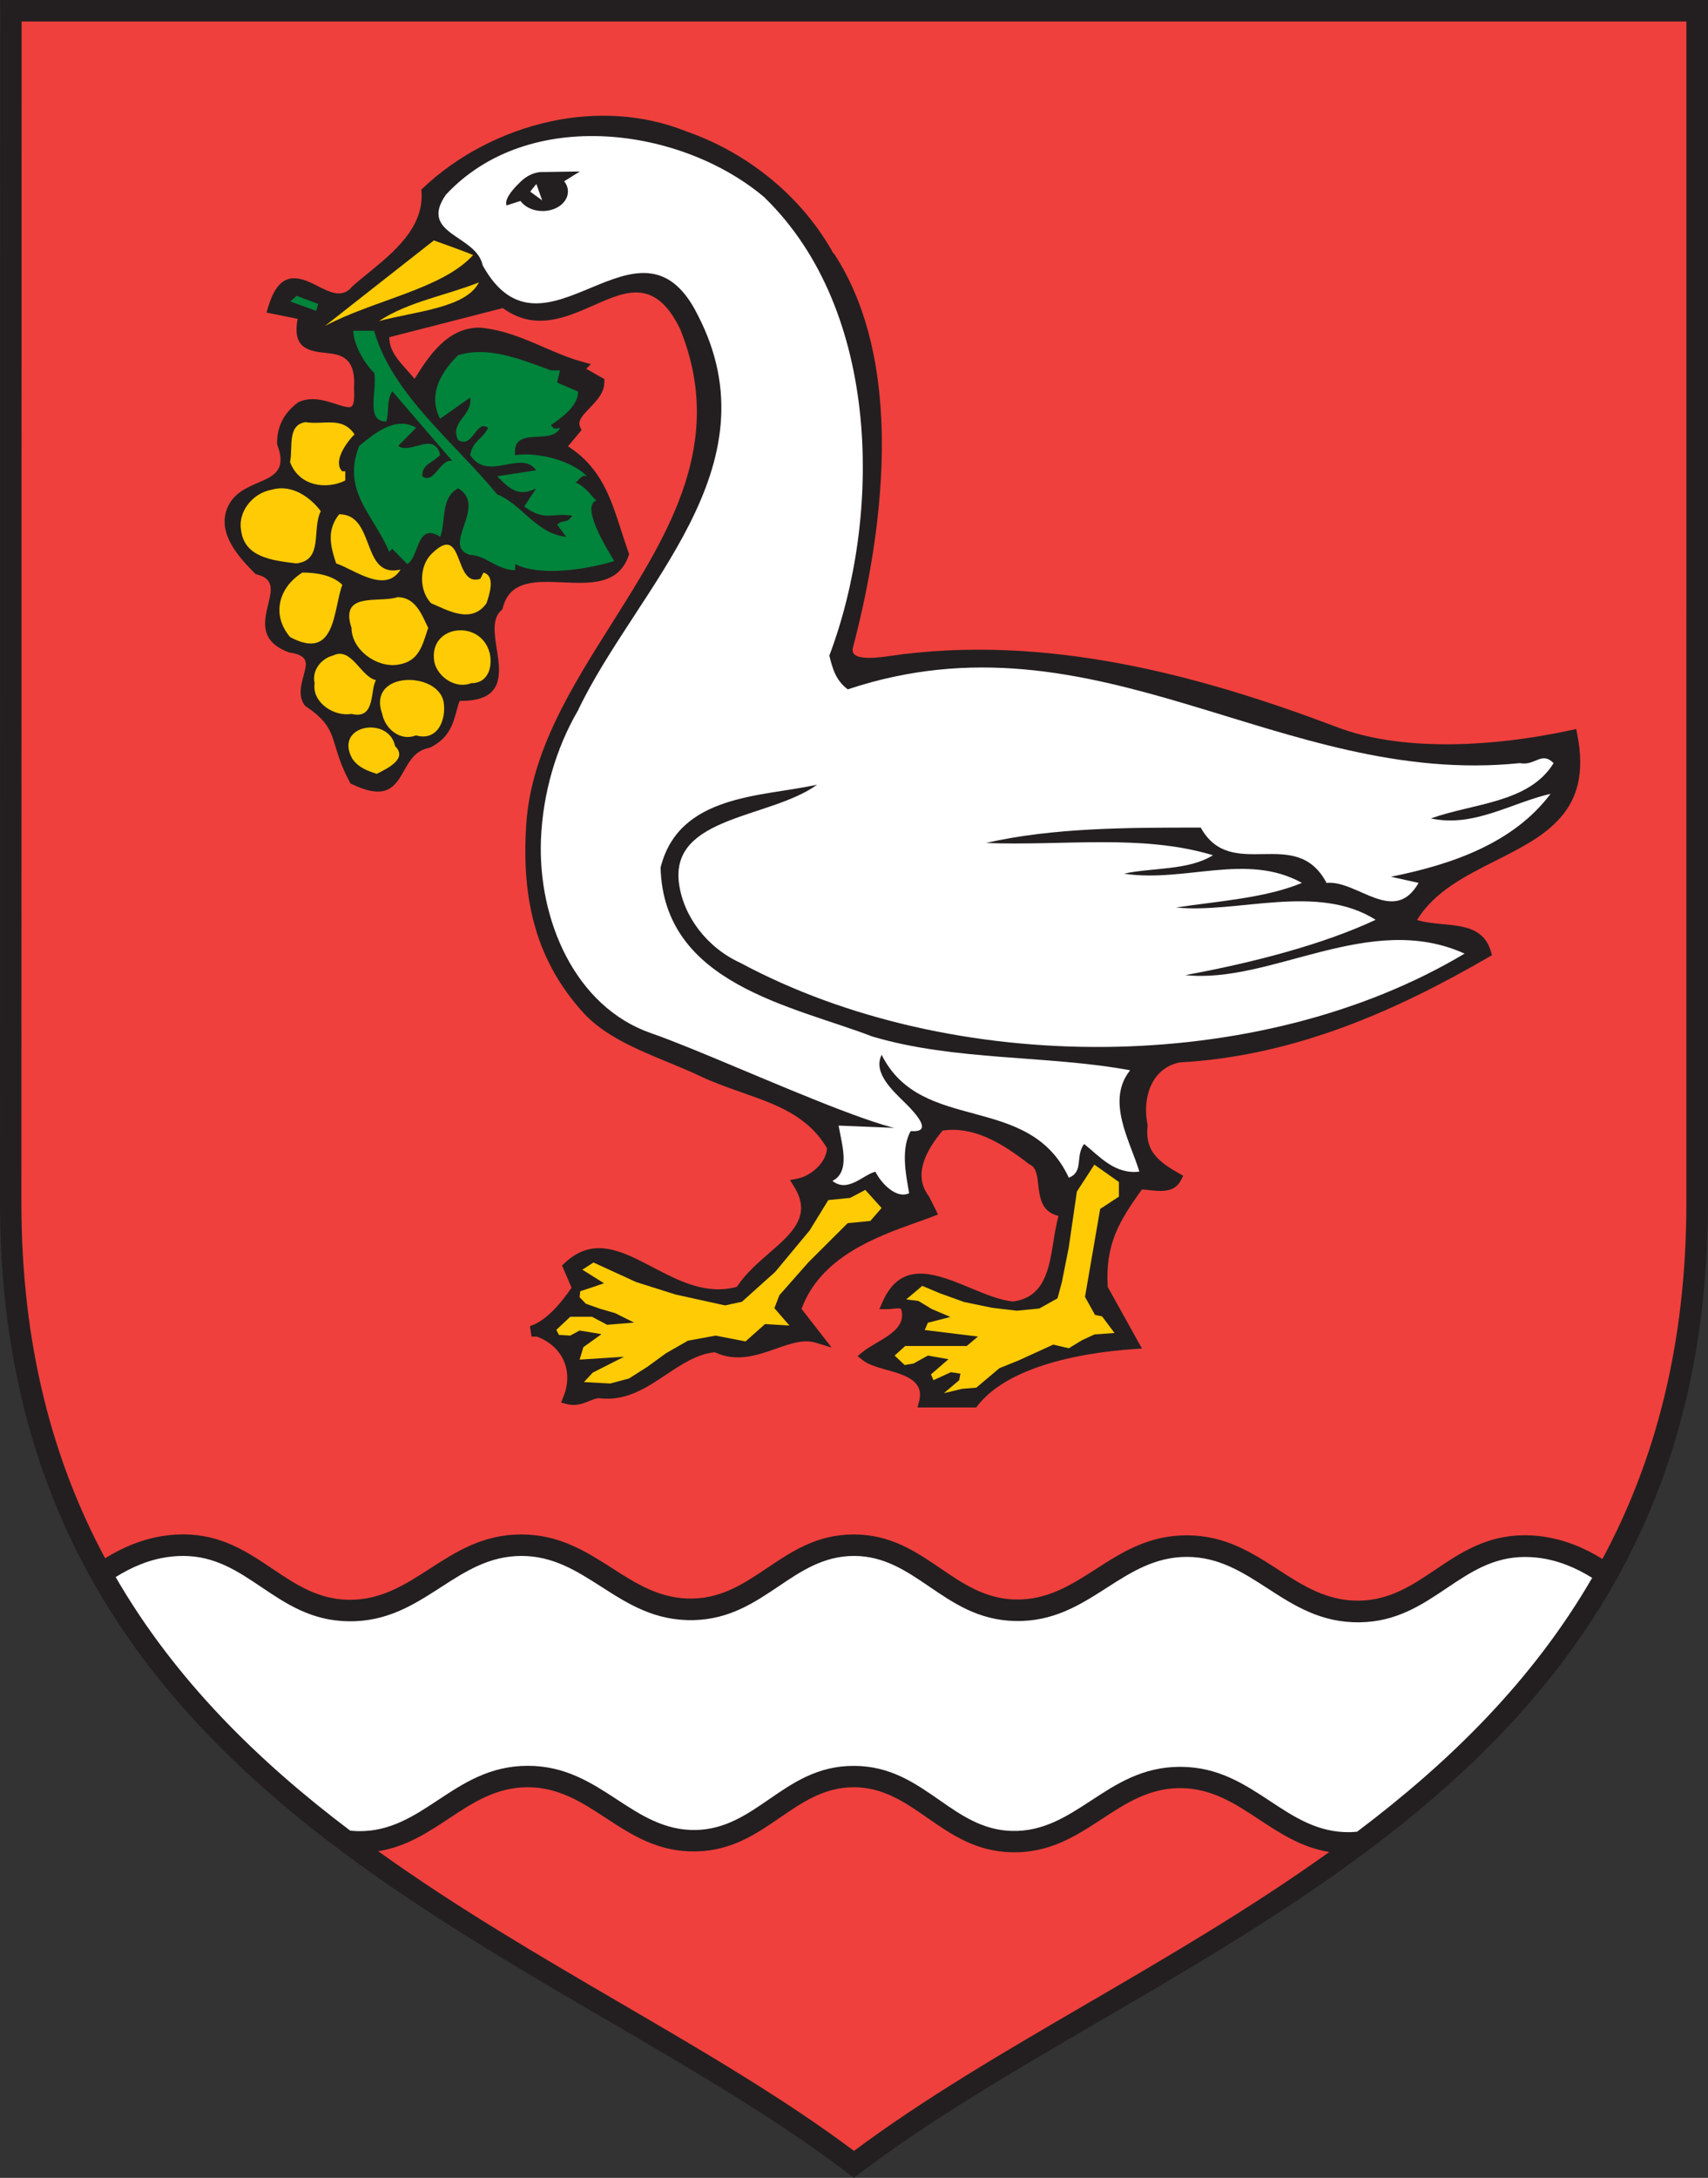 <?xml version="1.0" encoding="UTF-8"?><svg id="Layer_1" xmlns="http://www.w3.org/2000/svg" viewBox="0 0 235.42 300"><rect x="0" y="0" width="235.42" height="300" fill="#333333" stroke="none"/><defs><style>.cls-1{fill:#ef403d;fill-rule:evenodd;}.cls-1,.cls-2,.cls-3,.cls-4,.cls-5{stroke-width:0px;}.cls-2{fill:#fff;}.cls-3{fill:#231f20;}.cls-4{fill:#00833b;}.cls-5{fill:#ffcb05;}</style></defs><path class="cls-3" d="m0,165.71C.01,123.86.02,2.14.02,1.48V0h235.39v165.71h0c0,63.85-44.32,89.68-84.03,112.81-11.8,6.88-23.19,13.51-32.79,20.8l-.9.68-.89-.68c-9.62-7.33-21.03-13.99-32.86-20.89C44.31,255.31,0,229.47,0,165.71h0Z"/><path class="cls-1" d="m2.98,2.96l-.03,162.74h0c0,19.63,4.36,35.59,11.54,48.95,1.18-.73,2.49-1.42,3.91-1.97,2.04-.79,4.32-1.32,6.83-1.32,5.27,0,8.83,2.39,12.37,4.77,3.11,2.09,6.21,4.17,10.42,4.24,4.48.07,7.82-2.09,11.17-4.25,3.67-2.37,7.35-4.75,12.65-4.75,5.26,0,8.92,2.34,12.57,4.67,3.34,2.14,6.66,4.27,11.11,4.16,4.1-.1,7.15-2.15,10.19-4.19,3.47-2.33,6.92-4.65,11.99-4.64,5.08.01,8.53,2.36,11.99,4.71,3.04,2.07,6.09,4.14,10.19,4.25,4.46.12,7.78-2.02,11.12-4.16,3.64-2.34,7.3-4.68,12.56-4.68,5.31,0,8.99,2.38,12.65,4.75,3.35,2.17,6.69,4.32,11.17,4.25,4.21-.07,7.31-2.15,10.42-4.24,3.54-2.38,7.1-4.77,12.37-4.77,2.5,0,4.77.52,6.8,1.31,1.42.55,2.72,1.23,3.9,1.96,7.2-13.39,11.57-29.38,11.57-49.06h0V2.96H2.98Zm49.14,252.04c10.73,7.7,22.21,14.39,33.31,20.87,11.56,6.74,22.72,13.25,32.28,20.42,9.58-7.16,20.69-13.63,32.2-20.33,11.11-6.47,22.58-13.16,33.31-20.85-3.83-.62-6.78-2.57-9.74-4.52-3.23-2.13-6.48-4.27-10.81-4.28-4.28,0-7.51,2.11-10.72,4.21-3.65,2.39-7.28,4.77-12.57,4.63-4.91-.13-8.25-2.45-11.58-4.76-3.02-2.1-6.03-4.19-10.1-4.2-4.08,0-7.09,2.06-10.12,4.14h0c-3.33,2.28-6.67,4.58-11.56,4.7-5.29.13-8.92-2.25-12.56-4.63-3.21-2.1-6.44-4.21-10.73-4.21-4.33,0-7.58,2.14-10.81,4.28-2.98,1.97-5.95,3.93-9.82,4.54Z"/><path class="cls-3" d="m114.95,34.93c4.27,6.51,6.13,14.52,6.52,22.83.51,10.88-1.49,22.27-3.91,31.46-.22.83.38,1.19,1.17,1.32,1.13.19,2.62,0,3.51-.12,11-1.65,21.9-.96,32.37,1.02,10.45,1.98,20.48,5.24,29.75,8.75,4.22,1.6,9.14,2.26,14.16,2.33,6.25.08,12.65-.77,18-1.94l.73-.16.15.74c2.13,10.67-4.4,13.95-11.31,17.43-4.12,2.08-8.39,4.22-10.77,8.14,1.1.34,2.32.45,3.51.57,2.96.28,5.7.55,6.65,3.72l.17.56-.51.29c-6.4,3.71-13.1,7.11-20.17,9.7-7.07,2.58-14.51,4.35-22.39,4.78-1.76.36-3,1.41-3.75,2.81-.86,1.61-1.07,3.69-.66,5.75v.23c-.18,1.69.19,2.9.92,3.86.77,1.01,1.97,1.81,3.38,2.61l.61.35-.31.62c-.87,1.74-2.75,1.54-4.47,1.35-.31-.03-.61-.07-.9-.08-1.56,2.15-2.82,4.04-3.65,6.08h0c-.84,2.09-1.25,4.37-1.07,7.34l4.15,7.47.57,1.02-1.16.08c-3.67.25-8.92.92-13.55,2.61-3.2,1.17-6.09,2.82-7.92,5.15l-.22.28h-8.08l.23-.92c.7-2.81-2.08-3.59-4.49-4.26-1.3-.37-2.52-.71-3.29-1.33l-.72-.57.72-.58c.56-.45,1.24-.84,1.94-1.26,1.9-1.11,4.04-2.36,3.34-4.64-.13-.15-.64-.09-1.11-.04-.26.03-.52.06-.75.06h-1.14l.46-1.04c2.59-5.82,7.35-3.85,12.15-1.86,2.03.84,4.07,1.69,5.84,1.84,4.31-.58,4.94-4.46,5.54-8.2.2-1.24.4-2.46.71-3.58-2.36-.58-2.59-2.5-2.8-4.37-.14-1.18-.27-2.35-1.18-2.73l-.16-.1c-1.86-1.45-3.82-2.79-5.86-3.66-1.91-.81-3.91-1.21-5.98-.9-1.14,1.36-2.17,2.89-2.64,4.45h0c-.46,1.53-.37,3.11.73,4.58l.07.11.85,1.69.36.73-.76.29c-.78.3-1.48.55-2.22.81-5.44,1.94-13.21,4.72-15.83,11.9l2.72,3.49,1.42,1.83-2.22-.67c-1.65-.5-3.5.15-5.43.83-2.65.93-5.43,1.9-8.45.49-2.42.24-4.54,1.65-6.66,3.06-2.8,1.87-5.61,3.74-9.31,3.27-.37,0-.81.19-1.27.37-.9.37-1.88.76-3.12.45l-.82-.21.31-.79c.06-.16.12-.31.17-.45.58-1.74.45-3.37-.2-4.72-.65-1.34-1.83-2.41-3.34-3.02h0c-.09-.04-.19-.07-.28-.11h-.73l-.23-1.44c1.15-.38,2.22-1.17,3.2-2.15.93-.93,1.78-2.03,2.54-3.15l-1.11-2.59-.2-.47.38-.35c3.94-3.7,7.83-1.66,12.18.62,3.5,1.83,7.32,3.83,11.54,2.67,1.17-1.8,2.87-3.27,4.49-4.68,3.08-2.68,5.89-5.11,3.4-9.11l-.57-.91,1.05-.21c.99-.2,2.1-.83,2.91-1.72.64-.69,1.08-1.54,1.14-2.45-2.61-4.49-7.02-6.04-11.7-7.68-1.93-.68-3.9-1.37-5.84-2.29-1.37-.65-2.82-1.25-4.3-1.86-4.34-1.79-8.88-3.66-11.81-6.91-3.14-3.49-5.27-7.29-6.53-11.57-1.25-4.26-1.63-9-1.27-14.36.68-10.03,6.25-18.85,11.82-27.68,7.85-12.44,15.72-24.9,9.38-40.52-3.41-7.01-7.46-5.22-11.84-3.28-3.97,1.75-8.17,3.61-12.6.41l-15.64,4.01c-.01,1.8,1.17,3.11,2.38,4.47.37.41.75.83,1.1,1.27l.09-.14c1.77-2.81,4.35-6.92,8.84-6.92h.06c3.21.27,6.03,1.49,8.83,2.7,1.76.76,3.5,1.51,5.26,1.99l1.23.34-.64.64,2.12,1.21.37.21v.43c0,1.46-1.03,2.52-2.02,3.55-.88.91-1.72,1.78-1.32,2.61l.2.43-.3.36-1.57,1.88c4.54,2.92,5.86,7.02,7.35,11.64.3.94.61,1.9.99,2.97l.09.25-.09.25c-1.4,3.97-5.23,3.8-9.11,3.63-3.6-.16-7.26-.32-8.21,3.5l-.06.22-.17.15c-1.27,1.13-.93,3.25-.61,5.31.16.99.31,1.96.31,2.85h0c0,2.45-.98,4.3-5.27,4.3h-.16c-.16.42-.28.88-.41,1.34-.5,1.84-1.02,3.77-3.6,5.06l-.19.07c-1.88.36-2.67,1.76-3.39,3.03-1.29,2.28-2.41,4.25-7.21,1.99l-.22-.1-.12-.21c-1.11-2.06-1.57-3.6-1.97-4.9h0c-.63-2.1-1.06-3.51-4.09-5.53l-.2-.2c-.84-1.27-.47-2.66-.11-4.01h0c.12-.44.23-.88.29-1.25.13-.9-.17-1.66-2.17-1.94l-.15-.04c-4.08-1.53-3.42-4.23-2.81-6.75.42-1.75.82-3.38-1.56-3.97l-.2-.05-.15-.15c-1.09-1.09-2.33-2.42-3.17-3.88-.89-1.57-1.3-3.27-.61-5.02.82-2.07,2.65-2.85,4.37-3.59,2.02-.87,3.85-1.66,2.56-5.15l-.05-.26c0-1.18.25-2.22.74-3.16.48-.93,1.2-1.73,2.13-2.43l.14-.08c1.78-.79,3.58-.21,5.12.29.74.24,1.42.46,1.86.43.48-.03.74-.61.62-2.55v-.09c.28-4.38-1.96-4.62-3.93-4.84-.57-.06-1.12-.12-1.63-.25-1.68-.42-2.79-1.38-2.21-4.44l-3.49-.7-.8-.16.23-.78c1.16-3.88,2.89-4.32,4.83-3.74.68.2,1.37.55,2.06.9,1.62.82,3.33,1.69,4.67.05l.08-.08c.63-.56,1.37-1.17,2.14-1.79,3.52-2.87,7.67-6.26,7.35-11.15l-.02-.35.25-.24c4.56-4.33,10.8-7.7,17.58-9.16,6.08-1.3,12.59-1.07,18.73,1.39,4.31,1.51,8.31,3.78,11.76,6.65,3.44,2.85,6.34,6.3,8.49,10.17"/><path class="cls-2" d="m15.94,217.24c8.2,14.16,19.63,25.35,32.33,34.93l.35.03c.3.02.56.04.77.04,4.38.07,7.65-2.08,10.92-4.24,3.6-2.38,7.21-4.76,12.44-4.76,5.18,0,8.77,2.34,12.35,4.68,3.26,2.13,6.52,4.26,10.87,4.16,4.01-.1,7-2.14,9.96-4.18h0c3.4-2.34,6.78-4.67,11.78-4.65,5.01.01,8.39,2.36,11.79,4.72,2.97,2.07,5.95,4.14,9.96,4.24,4.36.11,7.61-2.02,10.88-4.15,3.57-2.34,7.16-4.69,12.34-4.68,5.23,0,8.84,2.39,12.44,4.76,3.27,2.16,6.54,4.31,10.92,4.24.2,0,.44-.02.72-.04l.29-.02c12.73-9.59,24.18-20.79,32.4-34.97-1.07-.67-2.25-1.29-3.52-1.78-1.71-.66-3.63-1.1-5.74-1.1-4.39,0-7.56,2.13-10.73,4.26-3.47,2.33-6.93,4.66-12.01,4.74-5.38.09-9.09-2.31-12.81-4.72-3.31-2.14-6.63-4.29-11.06-4.29-4.38,0-7.68,2.11-10.96,4.21-3.72,2.39-7.42,4.76-12.79,4.62-4.98-.13-8.39-2.45-11.78-4.76-3.09-2.1-6.17-4.2-10.33-4.2-4.17,0-7.25,2.06-10.35,4.15-3.39,2.28-6.8,4.57-11.76,4.69-5.36.13-9.07-2.25-12.78-4.63-3.29-2.1-6.58-4.22-10.97-4.21-4.42,0-7.75,2.15-11.06,4.29-3.72,2.4-7.43,4.8-12.81,4.71-5.09-.08-8.55-2.41-12.01-4.74-3.17-2.13-6.34-4.26-10.73-4.26-2.12,0-4.04.44-5.76,1.11-1.28.5-2.46,1.12-3.53,1.79"/><path class="cls-2" d="m125.73,155.47c-1.69,2.54-.85,6.35-.42,8.89-1.69.85-3.81-1.27-4.65-2.96-1.69.42-3.81,2.96-5.92,1.27,2.54-1.27,1.27-5.08.85-7.62l10.15.42Z"/><path class="cls-2" d="m105.43,27.26c16.08,15.66,16.08,44.01,8.88,63.05.42,1.69.85,3.39,2.54,4.65,34.26-11.42,59.65,13.54,92.64,10.16,2.12.42,2.96-1.69,4.65,0-3.38,5.5-11,5.5-16.92,7.62,5.92,1.27,11-2.12,16.5-3.39-5.08,6.77-13.54,9.73-22,11.42l3.81.85c-3.39,5.92-8.46-.42-12.69,0-4.23-8.04-13.11,0-17.34-7.62-10.15,0-20.3,0-29.61,2.12,10.57.42,21.57-1.27,31.3,1.69-3.38,2.12-8.46,1.69-12.27,2.54,8.46,1.27,16.92-2.96,24.53,1.27-5.08,2.12-11.84,2.54-17.34,3.39,8.46.85,19.46-3.39,27.5,1.69-7.19,3.38-16.92,5.92-26.23,7.62,11.84,1.27,25.38-8.89,38.49-2.96-28.34,16.93-70.64,16.93-99.83,1.27-4.65-2.12-7.88-6.48-8.46-11-1.18-9.26,12.69-8.89,19.04-13.54-7.61,1.69-19.04,1.27-21.57,11.42.42,16.08,18.19,19.04,29.19,23.27,11.42,3.39,24.11,2.54,35.53,4.65-3.38,4.23,0,9.73,1.27,13.96-3.38.42-5.5-2.12-7.61-3.81-1.27,1.69,0,3.81-2.11,4.65-5.5-11.85-20.31-5.92-25.8-16.93-1.27,2.54,1.69,5.08,3.38,6.77,11.17,11.17-23.64-5.77-35.11-9.73-10.56-3.64-15.65-15.66-15.23-26.66.25-6.45,2.12-12.69,5.08-17.77,8.04-16.93,27.5-33.43,16.5-54.58-8.04-16.08-21.15,8.46-29.61-6.77-.85-4.23-8.88-4.23-5.08-9.73,11.42-12.27,32.57-9.31,43.99.42"/><path class="cls-3" d="m73.08,26.4l1.65,1.2-.8-2.26-.85,1.06Zm1.71-2.7l5.14-.08-2.17,1.35c.33.41.52.9.52,1.41,0,1.49-1.56,2.69-3.49,2.69-1.31,0-2.46-.56-3.05-1.39l-1.92.62c-.25-.72.41-1.83,1.98-3.31.72-.68,1.72-1.3,2.99-1.3Z"/><path class="cls-4" d="m40,41.53l.89-.78,2.98,1.12-.3.95-3.57-1.29Zm11.57,4.05c2.48,8.76,11.17,15.44,16.96,22.53,3.31,1.25,5.38,5.42,9.51,5.84l-1.24-1.67c.83-.83,1.24,0,2.07-1.25-2.9-.42-3.72.83-6.62-1.25l1.65-2.5c-2.48,1.25-3.72,0-5.38-1.67l5.38-.83c-2.07-2.92-6.62,1.67-9.1-2.09.41-2.09,1.65-2.09,2.48-3.75-1.65-1.25-2.07,2.92-4.14,1.67-1.24-2.5,2.07-3.34,1.65-5.84l-4.14,2.92c-1.65-3.34,0-6.26,2.48-8.76,4.14-1.25,8.27.42,12.82,2.09h1.24l-.41,1.67,2.9,1.25c0,2.09-2.48,3.75-3.72,4.59.41.83.83.42,1.24.42-1.24,2.5-6.62-.42-6.2,3.75,2.48-.42,7.44.42,9.93,2.92-.83-.42-1.24.83-1.65.83,1.24.42,2.07,1.67,2.9,2.5-2.07.83,1.24,6.26,2.48,8.34-4.14,1.25-10.34,2.09-13.65.42v.83c-2.48,0-4.14-2.09-6.2-2.09-4.14-1.25,2.48-6.67-1.65-9.18-2.48,1.25-1.66,4.59-2.48,6.67-3.31-2.09-2.89,2.92-4.55,3.75l-2.07-2.09-.41.42c-2.07-5.01-6.62-8.34-4.14-14.6,2.07-1.67,4.96-4.17,7.86-2.5l-2.48,2.5c1.65,1.25,4.96-2.09,5.79,1.25-1.24,1.25-2.48,1.25-2.48,2.92,1.65,1.25,2.48-2.5,4.14-2.09l-8.27-9.6c-.83,1.25-.41,2.92-.83,4.17-2.9,0-1.24-4.17-1.65-6.67-1.65-1.67-2.89-4.17-2.89-5.84h4.55-1.65Z"/><path class="cls-5" d="m80.25,174.91l1.55-1,5.87,2.69,5.44,1.72,6.82,1.5,2.33-.5,4.58-4.11,4.75-5.71,2.58-4.19,3.01-.3,2.09-1.1,2.24,2.49-1.55,1.79-3.12.3-5.43,5.41-3.98,4.51-.69,1.79,2.07,2.39-3.36-.2-2.69,2.39-4.13-.8-3.81.7-3.01,1.72-2.6,1.89-2.5,1.59-2.6.7-3.62-.2,1.21-1.3,4.32-2.19-6.13.4.52-1.72,2.5-1.79-3.02-.5-1.29.7-1.57-.1-.34-.7,1.91-1.79h3.01l2.07,1.1,3.72-.3-2.6-1.3-2.07-.6-1.98-.7-.86-.9.09-.82,1.81-.6,1.46-.5-3.01-1.89Zm44.61,4.12l2.26-1.9,2.38,1,3.38,1.22,3.88.8,3.38.4,3.1-.3,2.52-1.4.6-2.22.95-4.79,1.12-7.7,2.41-3.71,3.38,2.39v2.02l-2.58,1.69-2.09,12.11,1.38,2.49.97.2,1.72,2.29-2.77.2-1.72.8-1.81,1.1-2.15-.5-4.84,2.21-2.57,1.03-3.19,2.69-1.95.16-2.52.6,2.11-1.79.17-.9-1.31-.2-2.41,1.1-.34-.8,2.41-2.09-2.84-.5-1.98,1.1-1.22.2-1.38-1.3,1.46-1.32h8.48l1.55-1.3-7.34-.9.43-1,3.1-.8-2.58-1.1-1.81-1.1-1.71-.22ZM66.01,38.9c-1.78,3.55-8.88,4-13.77,5.33,4-2.67,9.33-3.55,13.77-5.33Zm-.8-3.76c-4.25,4.68-13.69,6.18-20.43,9.77l15.02-11.79s4.81,1.71,5.41,2.02Zm-16.35,24.7c-1.27,1.27-2.96,3.81-1.69,5.08h.42v1.27c-2.54,1.27-6.35.85-7.61-2.54.42-2.12-.42-5.08,2.12-5.5,2.54.42,5.08-.85,6.77,1.69Zm-4.65,10.58c-1.27,2.54.42,6.77-3.38,7.19-3.38-.42-7.19-.85-7.61-4.65-.42-2.54,1.69-5.08,4.23-5.5,2.96-.85,5.5,1.27,6.77,2.96Zm11,8.04c-2.12,3.39-6.35,0-8.88-.85-.85-2.54-1.27-4.65.42-6.77,5.08,0,2.96,8.89,8.46,7.62Zm11.42.42c1.69.42.85,2.96.42,4.23-2.12,2.96-5.5.85-7.61,0-1.69-1.69-1.69-5.08,0-6.77,4.65-4.65,2.96,4.65,6.77,3.39l.42-.85Zm.85,11c.42,1.69,0,4.23-2.54,4.23-2.12.85-4.65-.85-5.08-2.96-.85-5.08,6.35-5.92,7.61-1.27Zm-8.46-3.39c-.85,2.54-1.27,4.65-4.23,5.08-2.96.42-6.34-2.12-6.34-5.08-1.69-5.08,3.81-3.38,6.34-4.23,2.54,0,3.39,2.54,4.23,4.23Zm-11.84-5.92c-1.27,3.39-.85,10.58-7.19,7.19-2.54-2.96-1.69-6.77,1.69-8.89,2.12,0,4.23.42,5.5,1.69Zm4.65,13.12c-.85,1.27,0,5.5-3.38,4.65-2.54.42-5.5-1.69-5.08-4.23-.42-1.69.85-3.39,2.54-3.81,2.54-1.27,3.81,2.96,5.92,3.39Zm9.31,2.96c.42,2.54-.85,5.5-3.81,4.65-2.11.85-4.23-.85-4.65-2.96-2.12-5.92,7.61-5.92,8.46-1.69Zm-6.67,6.14c1.69,1.69-.85,2.96-2.54,3.81-1.27-.42-2.54-.85-3.39-2.12-2.54-4.65,5.08-5.92,5.92-1.69Z"/></svg>